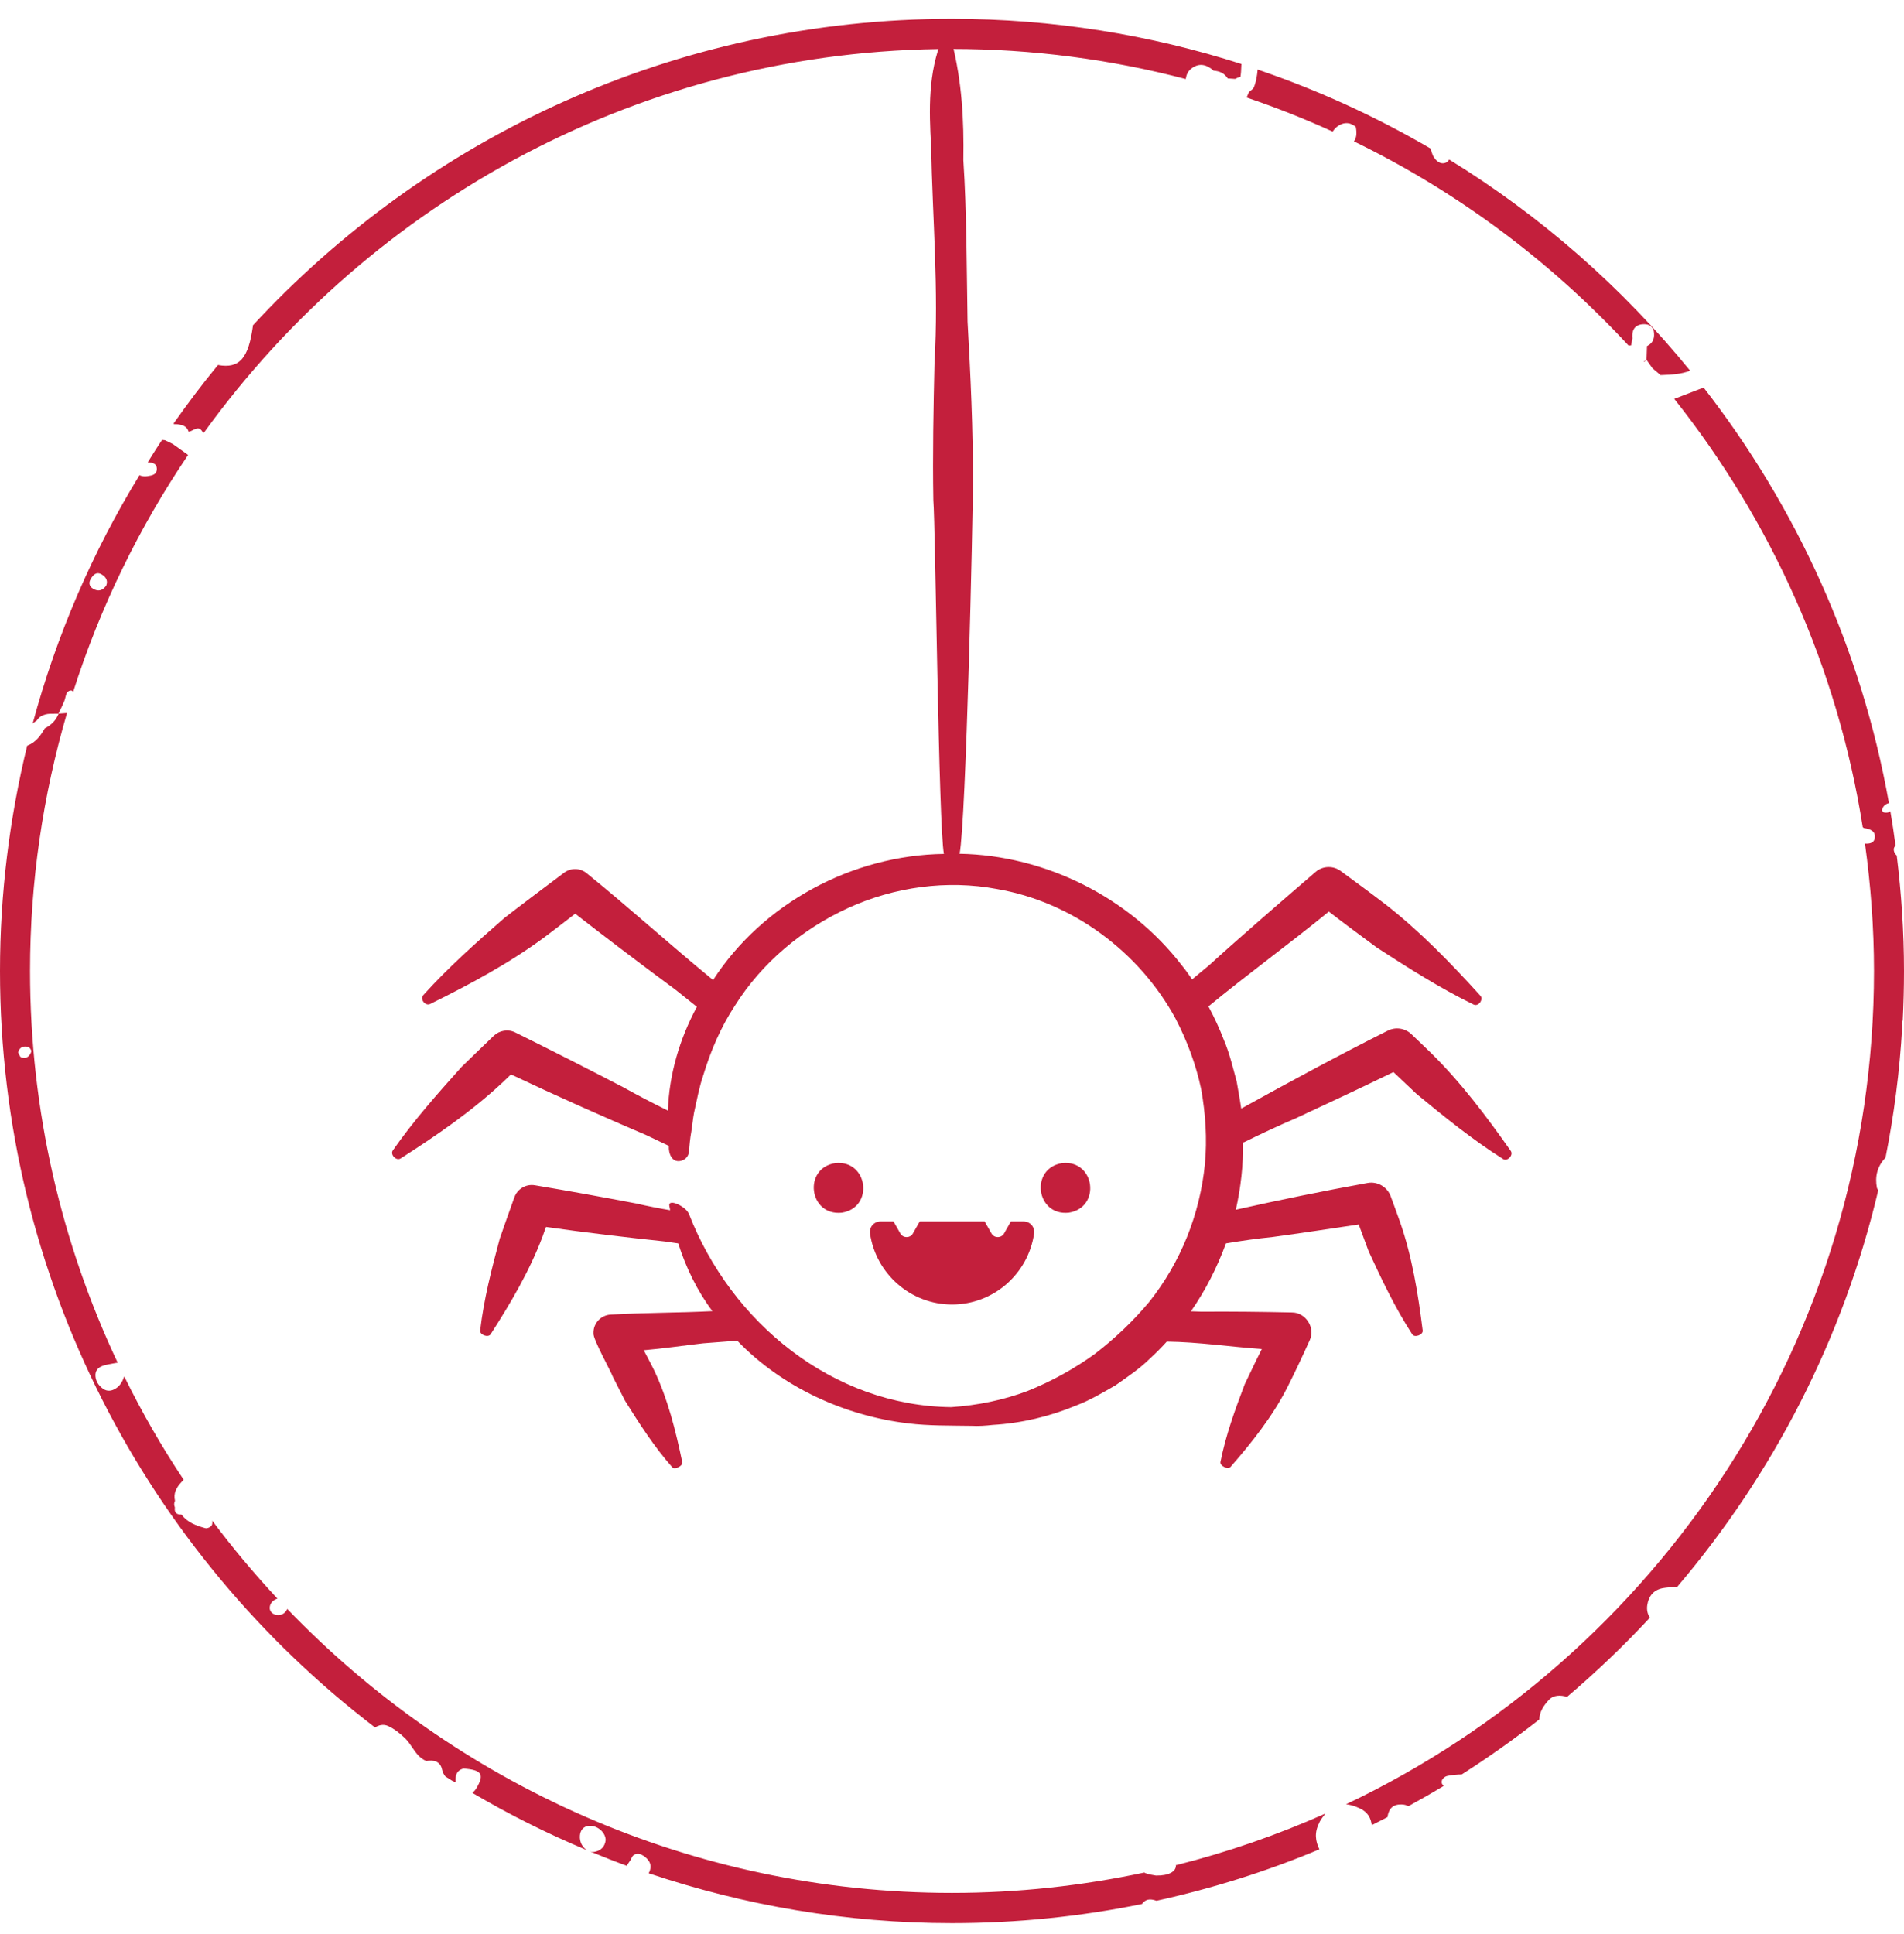 <svg width="64" height="65" viewBox="0 0 64 65" fill="none" xmlns="http://www.w3.org/2000/svg">
<path fill-rule="evenodd" clip-rule="evenodd" d="M8.502 10.947H8.489C14.339 4.61 22.711 0.633 31.998 0.633C35.389 0.633 38.658 1.168 41.728 2.151C41.726 2.18 41.725 2.209 41.724 2.238V2.238C41.72 2.353 41.715 2.469 41.694 2.586C41.631 2.598 41.572 2.62 41.515 2.652C41.434 2.647 41.355 2.643 41.274 2.636H41.269C41.158 2.462 40.994 2.388 40.795 2.376C40.56 2.166 40.305 2.099 40.04 2.309C39.925 2.399 39.875 2.521 39.857 2.656C37.345 1.999 34.711 1.645 31.996 1.645C21.654 1.645 12.487 6.74 6.853 14.543L6.848 14.542C6.839 14.54 6.831 14.539 6.821 14.539C6.72 14.337 6.604 14.396 6.487 14.454C6.438 14.479 6.389 14.504 6.34 14.509C6.302 14.383 6.214 14.308 6.085 14.283C6.013 14.261 5.936 14.252 5.859 14.256V14.259C5.855 14.254 5.85 14.251 5.846 14.247C5.841 14.244 5.837 14.241 5.832 14.236C6.309 13.561 6.803 12.901 7.327 12.267C8.057 12.4 8.355 12.034 8.502 10.947ZM55.345 12.092L55.347 12.096C55.327 12.108 55.306 12.119 55.285 12.13L55.253 12.147C55.26 12.151 55.262 12.154 55.271 12.158L55.348 12.097C55.381 12.143 55.413 12.189 55.445 12.235C55.479 12.282 55.512 12.33 55.546 12.377C55.591 12.415 55.637 12.454 55.682 12.492C55.728 12.531 55.774 12.569 55.819 12.607L55.89 12.604C56.203 12.59 56.514 12.576 56.811 12.458C54.534 9.662 51.796 7.259 48.712 5.362L48.708 5.368C48.684 5.403 48.66 5.438 48.626 5.455C48.468 5.538 48.324 5.459 48.22 5.317L48.217 5.312C48.195 5.282 48.172 5.25 48.159 5.215C48.13 5.141 48.107 5.068 48.089 4.994C46.257 3.923 44.312 3.031 42.274 2.338C42.256 2.539 42.224 2.738 42.148 2.932C42.129 2.976 42.086 3.01 42.042 3.044C42.02 3.06 41.999 3.077 41.98 3.095H41.983L41.901 3.277C42.889 3.612 43.855 3.993 44.795 4.423C44.919 4.224 45.161 4.086 45.387 4.158C45.491 4.192 45.581 4.271 45.572 4.264C45.62 4.502 45.586 4.646 45.511 4.752C49.006 6.453 52.13 8.791 54.742 11.614C54.756 11.614 54.77 11.613 54.785 11.611L54.785 11.611C54.799 11.61 54.813 11.609 54.827 11.609C54.839 11.541 54.852 11.475 54.866 11.408L54.873 11.374C54.855 11.169 54.886 10.988 55.117 10.914C55.187 10.896 55.259 10.891 55.331 10.9C55.36 10.925 55.388 10.95 55.416 10.976C55.472 11.026 55.529 11.077 55.589 11.124C55.625 11.343 55.58 11.526 55.361 11.632C55.358 11.709 55.355 11.785 55.353 11.862C55.35 11.939 55.347 12.016 55.345 12.092ZM55.331 10.9L55.589 11.124C55.548 10.995 55.467 10.916 55.331 10.9ZM1.863 23.986C1.628 23.983 1.392 23.98 1.234 24.217V24.219C1.207 24.234 1.182 24.252 1.158 24.271C1.139 24.286 1.12 24.301 1.099 24.314C1.901 21.341 3.116 18.536 4.688 15.971C4.765 16.005 4.853 16.02 4.946 16.005L4.964 16.002C5.107 15.98 5.271 15.955 5.271 15.761C5.269 15.564 5.113 15.548 4.966 15.537L5.026 15.441L5.026 15.441C5.164 15.22 5.301 15 5.447 14.785C5.479 14.787 5.51 14.789 5.542 14.794C5.635 14.837 5.725 14.88 5.815 14.927L6.31 15.28C6.311 15.281 6.313 15.283 6.315 15.285C6.317 15.287 6.32 15.289 6.321 15.293C4.677 17.721 3.369 20.395 2.461 23.245C2.454 23.241 2.448 23.235 2.441 23.23C2.426 23.218 2.41 23.205 2.398 23.205C2.252 23.208 2.224 23.325 2.197 23.441C2.188 23.479 2.178 23.518 2.165 23.552C2.124 23.656 2.076 23.755 2.028 23.854C2.006 23.898 1.985 23.942 1.964 23.986C1.93 23.986 1.897 23.986 1.863 23.986H1.863H1.863H1.863H1.863ZM3.412 19.302C3.233 19.198 3.125 19.331 3.048 19.46L3.05 19.458C2.951 19.623 3.03 19.751 3.188 19.817C3.349 19.885 3.477 19.817 3.572 19.677C3.64 19.501 3.547 19.381 3.412 19.302ZM62.611 27.801L62.613 27.802L62.613 27.803L62.611 27.801ZM62.613 27.802C62.619 27.807 62.624 27.81 62.63 27.813C62.638 27.818 62.646 27.823 62.654 27.83C62.866 27.859 63.067 27.936 63.013 28.189C62.982 28.334 62.835 28.363 62.688 28.352C62.882 29.752 62.991 31.18 62.991 32.632C62.991 44.981 55.726 55.662 45.246 60.638C45.386 60.653 45.538 60.696 45.711 60.778C45.987 60.909 46.08 61.11 46.109 61.34C46.228 61.281 46.345 61.221 46.462 61.16C46.52 61.129 46.579 61.099 46.638 61.069C46.678 60.78 46.827 60.635 47.114 60.644C47.207 60.647 47.279 60.669 47.342 60.703C47.742 60.484 48.14 60.256 48.528 60.021C48.474 59.974 48.438 59.913 48.472 59.825C48.497 59.764 48.578 59.7 48.644 59.687C48.809 59.653 48.974 59.637 49.134 59.635C50.035 59.061 50.905 58.444 51.741 57.787C51.745 57.537 51.885 57.322 52.057 57.137C52.222 56.956 52.455 56.965 52.674 57.028C53.654 56.197 54.585 55.307 55.459 54.366C55.38 54.246 55.346 54.108 55.371 53.941C55.418 53.634 55.59 53.431 55.895 53.374C56.033 53.349 56.179 53.343 56.334 53.337L56.335 53.337L56.372 53.336C59.598 49.546 61.954 44.999 63.135 40.001C63.13 39.989 63.122 39.98 63.115 39.97L63.115 39.97C63.105 39.956 63.094 39.942 63.09 39.922C63.016 39.545 63.101 39.202 63.368 38.919L63.379 38.908C63.664 37.478 63.854 36.013 63.939 34.522C63.91 34.443 63.917 34.368 63.958 34.296C63.985 33.745 64 33.192 64 32.634C64 31.32 63.912 30.025 63.756 28.752C63.695 28.702 63.655 28.632 63.657 28.539C63.657 28.501 63.675 28.471 63.694 28.441L63.705 28.424C63.708 28.419 63.711 28.413 63.714 28.408C63.664 28.027 63.607 27.645 63.542 27.268C63.485 27.306 63.413 27.322 63.327 27.304C63.298 27.297 63.253 27.245 63.26 27.223C63.291 27.091 63.377 27.021 63.494 26.99C62.566 21.795 60.382 17.032 57.264 13.025C57.034 13.116 56.802 13.204 56.57 13.293L56.57 13.293L56.57 13.293L56.569 13.293L56.423 13.349L56.277 13.405C59.525 17.495 61.766 22.418 62.613 27.802ZM44.554 60.949C44.484 61.035 44.414 61.123 44.349 61.245L44.351 61.252C44.17 61.591 44.218 61.88 44.349 62.153C42.598 62.887 40.766 63.465 38.875 63.881C38.647 63.802 38.505 63.827 38.385 63.991C36.32 64.412 34.186 64.633 32.001 64.633C28.436 64.633 25.009 64.037 21.804 62.957C21.874 62.833 21.897 62.677 21.811 62.546C21.75 62.456 21.65 62.37 21.549 62.327C21.438 62.279 21.289 62.304 21.237 62.428C21.212 62.489 21.177 62.54 21.141 62.591C21.115 62.628 21.089 62.665 21.067 62.706C20.652 62.555 20.243 62.392 19.834 62.223C19.838 62.224 19.842 62.225 19.846 62.226C19.887 62.236 19.929 62.247 19.974 62.239C20.184 62.205 20.331 62.076 20.358 61.846C20.36 61.584 20.071 61.333 19.784 61.365C19.604 61.385 19.507 61.518 19.493 61.69C19.475 61.909 19.583 62.096 19.737 62.185C18.404 61.629 17.116 60.983 15.881 60.258C15.888 60.251 15.894 60.244 15.901 60.237C15.942 60.195 15.983 60.153 16.012 60.102C16.292 59.63 16.195 59.483 15.58 59.438C15.339 59.499 15.3 59.678 15.316 59.892C15.287 59.889 15.266 59.879 15.245 59.868C15.231 59.861 15.217 59.854 15.201 59.849C15.139 59.812 15.08 59.774 15.021 59.735C15.004 59.724 14.987 59.713 14.97 59.702L14.966 59.697C14.923 59.636 14.88 59.575 14.86 59.477C14.806 59.199 14.586 59.14 14.331 59.185C14.104 59.093 13.979 58.907 13.853 58.723C13.78 58.614 13.706 58.507 13.613 58.417C13.446 58.257 13.254 58.103 13.046 58.008C12.888 57.936 12.739 57.975 12.605 58.056C4.949 52.204 0 42.987 0 32.632C0 30.021 0.323 27.484 0.915 25.054C0.92 25.053 0.924 25.053 0.928 25.054C0.93 25.054 0.932 25.054 0.933 25.054C1.202 24.946 1.369 24.722 1.507 24.476C1.721 24.37 1.882 24.212 1.97 23.984H1.972C2.018 23.979 2.065 23.976 2.112 23.974C2.159 23.971 2.206 23.968 2.252 23.963C1.448 26.716 1.01 29.623 1.01 32.632C1.01 37.338 2.072 41.803 3.958 45.803C3.953 45.803 3.949 45.803 3.945 45.803C3.936 45.802 3.928 45.802 3.919 45.803C3.883 45.81 3.846 45.817 3.809 45.823C3.688 45.844 3.566 45.865 3.45 45.905C3.287 45.962 3.187 46.079 3.21 46.269C3.23 46.44 3.318 46.565 3.452 46.666C3.603 46.781 3.764 46.75 3.899 46.659C4.035 46.569 4.116 46.438 4.175 46.257C4.767 47.463 5.435 48.622 6.174 49.733C6.157 49.748 6.142 49.765 6.127 49.781C6.117 49.792 6.107 49.803 6.097 49.812C5.932 49.989 5.821 50.185 5.882 50.438C5.846 50.513 5.846 50.587 5.878 50.661C5.853 50.829 5.93 50.905 6.095 50.903L6.106 50.908C6.307 51.172 6.601 51.278 6.904 51.359C6.962 51.375 7.064 51.33 7.107 51.28C7.138 51.242 7.145 51.161 7.132 51.104C7.814 52.019 8.548 52.893 9.325 53.726C9.196 53.769 9.097 53.851 9.07 53.991C9.038 54.156 9.176 54.282 9.355 54.277C9.513 54.273 9.605 54.192 9.655 54.072C15.3 59.946 23.227 63.617 31.999 63.617C34.217 63.617 36.379 63.377 38.467 62.932C38.472 62.935 38.477 62.938 38.481 62.941C38.488 62.946 38.495 62.95 38.503 62.953C38.611 62.995 38.728 63.013 38.801 63.024C38.826 63.028 38.845 63.031 38.857 63.034C39.282 63.041 39.524 62.901 39.526 62.706C39.526 62.704 39.525 62.701 39.524 62.699C39.522 62.696 39.519 62.692 39.519 62.688C41.261 62.252 42.942 61.667 44.554 60.949ZM0.637 35.43C0.658 35.477 0.68 35.525 0.714 35.536H0.716C0.89 35.597 1.003 35.498 1.053 35.34C1.064 35.299 0.998 35.2 0.951 35.186C0.791 35.143 0.657 35.188 0.608 35.369C0.618 35.387 0.628 35.408 0.637 35.43Z" fill="#C31F3C"/>
<path d="M41.8 38.397C42.379 38.111 42.967 37.835 43.564 37.58C44.661 37.071 45.754 36.558 46.838 36.031L47.624 36.773C48.554 37.541 49.498 38.304 50.525 38.954C50.669 39.046 50.88 38.822 50.783 38.682C49.963 37.514 49.09 36.356 48.076 35.364C48.076 35.364 47.448 34.763 47.444 34.758C47.224 34.548 46.904 34.508 46.645 34.64C45.008 35.461 43.393 36.334 41.791 37.22L41.721 37.255C41.677 36.948 41.62 36.645 41.568 36.343C41.44 35.877 41.331 35.404 41.142 34.96C40.993 34.57 40.817 34.192 40.62 33.824C41.945 32.731 43.336 31.726 44.666 30.637C45.039 30.927 45.899 31.568 46.29 31.853C47.339 32.533 48.401 33.209 49.533 33.762C49.691 33.841 49.875 33.595 49.761 33.464C48.769 32.371 47.725 31.291 46.562 30.387C46.075 30.014 45.579 29.65 45.083 29.286C44.828 29.084 44.464 29.093 44.223 29.303C43.2 30.181 41.624 31.546 40.642 32.441L40.071 32.915C39.961 32.757 39.852 32.599 39.729 32.45C37.965 30.155 35.143 28.746 32.255 28.693C32.474 27.605 32.703 17.361 32.703 16.255C32.711 14.438 32.624 12.621 32.523 10.809C32.492 9.049 32.496 7.126 32.382 5.38C32.404 4.033 32.334 2.734 31.996 1.413C31.965 1.325 31.702 1.193 31.676 1.281C31.193 2.47 31.228 3.677 31.298 4.919C31.346 7.337 31.557 9.755 31.412 12.173C31.377 13.705 31.346 15.276 31.373 16.808C31.447 17.729 31.548 27.785 31.728 28.698C28.652 28.742 25.646 30.348 23.969 32.937C22.539 31.765 21.165 30.519 19.726 29.352C19.502 29.163 19.186 29.163 18.962 29.33C18.457 29.707 17.448 30.466 16.952 30.853C16.008 31.678 15.069 32.511 14.227 33.446C14.108 33.578 14.293 33.819 14.455 33.745C15.78 33.091 17.106 32.38 18.291 31.506C18.642 31.243 18.988 30.975 19.335 30.708C20.331 31.485 21.683 32.511 22.688 33.249L23.425 33.837C22.846 34.908 22.49 36.114 22.451 37.326C21.942 37.076 21.437 36.812 20.941 36.536C19.739 35.913 18.532 35.298 17.316 34.697C17.075 34.578 16.79 34.631 16.601 34.807C16.443 34.956 15.684 35.693 15.512 35.86C14.705 36.76 13.902 37.664 13.204 38.664C13.108 38.805 13.318 39.024 13.463 38.936C14.665 38.168 15.859 37.348 16.895 36.378L17.176 36.11C18.681 36.821 20.204 37.501 21.735 38.155L22.482 38.511C22.468 38.778 22.587 39.064 22.859 39.02C23.004 38.998 23.144 38.888 23.162 38.691C23.175 38.475 23.197 38.256 23.236 38.041C23.271 37.826 23.289 37.611 23.329 37.396C23.425 36.97 23.5 36.544 23.64 36.136C23.89 35.311 24.233 34.513 24.698 33.806C25.606 32.358 26.967 31.221 28.512 30.515C30.061 29.808 31.834 29.562 33.51 29.878C36.042 30.313 38.285 31.98 39.509 34.223C39.9 34.973 40.198 35.772 40.374 36.597C40.523 37.431 40.58 38.278 40.501 39.121C40.334 40.806 39.689 42.425 38.632 43.751C38.092 44.4 37.473 44.988 36.797 45.506C36.104 46.006 35.349 46.423 34.541 46.748C33.73 47.055 32.861 47.231 31.974 47.292C27.998 47.248 24.579 44.457 23.157 40.797C23.157 40.788 23.157 40.784 23.153 40.775C23.153 40.775 23.149 40.775 23.144 40.775C23.039 40.542 22.447 40.262 22.499 40.534C22.508 40.582 22.521 40.626 22.526 40.674C22.139 40.608 21.758 40.534 21.376 40.446C20.248 40.231 19.116 40.025 17.983 39.836C17.68 39.783 17.391 39.959 17.29 40.24C17.189 40.516 16.895 41.346 16.798 41.631C16.526 42.645 16.263 43.663 16.14 44.716C16.123 44.865 16.412 44.966 16.491 44.843C17.163 43.799 17.803 42.711 18.238 41.556L18.352 41.236C19.677 41.425 21.011 41.583 22.341 41.723L22.798 41.789C23.056 42.601 23.434 43.382 23.947 44.066C22.811 44.124 21.674 44.115 20.538 44.181C20.2 44.194 19.936 44.475 19.949 44.813C19.927 45.001 20.538 46.094 20.603 46.278L21.007 47.073C21.49 47.845 21.981 48.613 22.596 49.311C22.679 49.407 22.956 49.271 22.934 49.144C22.714 48.087 22.447 47.016 21.986 46.05C21.876 45.822 21.753 45.602 21.639 45.379C22.302 45.322 22.977 45.221 23.636 45.146L24.781 45.058C26.295 46.634 28.411 47.586 30.517 47.836C31.228 47.924 31.939 47.907 32.654 47.92C32.896 47.933 33.133 47.915 33.37 47.889C34.331 47.832 35.287 47.608 36.187 47.231C36.648 47.055 37.065 46.805 37.495 46.559C37.894 46.278 38.307 46.002 38.658 45.655C38.855 45.475 39.04 45.287 39.22 45.089C40.29 45.102 41.352 45.265 42.414 45.339L42.226 45.717L41.84 46.52C41.515 47.376 41.203 48.231 41.023 49.135C40.997 49.263 41.273 49.399 41.361 49.302C42.072 48.486 42.757 47.626 43.248 46.673C43.52 46.138 43.775 45.594 44.021 45.05C44.223 44.628 43.893 44.11 43.428 44.11C42.515 44.089 41.291 44.075 40.391 44.084L40.032 44.071C40.523 43.364 40.914 42.592 41.208 41.789C41.73 41.701 42.252 41.627 42.779 41.574C43.744 41.442 44.705 41.297 45.671 41.153L46.004 42.052C46.443 43.005 46.895 43.957 47.47 44.843C47.549 44.971 47.839 44.861 47.821 44.716C47.668 43.483 47.466 42.236 47.062 41.074C47.062 41.065 46.75 40.213 46.746 40.205C46.627 39.884 46.298 39.7 45.974 39.757C44.49 40.025 43.011 40.328 41.541 40.657C41.708 39.911 41.796 39.143 41.782 38.383L41.8 38.397Z" fill="#C31F3C"/>
<path d="M35.924 40.757C37.017 40.586 36.811 38.976 35.705 39.09C34.612 39.261 34.818 40.871 35.924 40.757Z" fill="#C31F3C"/>
<path d="M28.295 40.757C29.388 40.586 29.182 38.976 28.076 39.09C26.983 39.261 27.189 40.871 28.295 40.757Z" fill="#C31F3C"/>
<path d="M32 43.842C33.404 43.842 34.563 42.806 34.76 41.455C34.791 41.239 34.624 41.051 34.409 41.051H33.979L33.747 41.459C33.654 41.617 33.422 41.617 33.33 41.459L33.097 41.051H30.916L30.683 41.459C30.591 41.617 30.359 41.617 30.266 41.459L30.034 41.051H29.595C29.38 41.051 29.213 41.239 29.244 41.455C29.441 42.802 30.6 43.842 32.004 43.842H32Z" fill="#C31F3C"/>
</svg>

